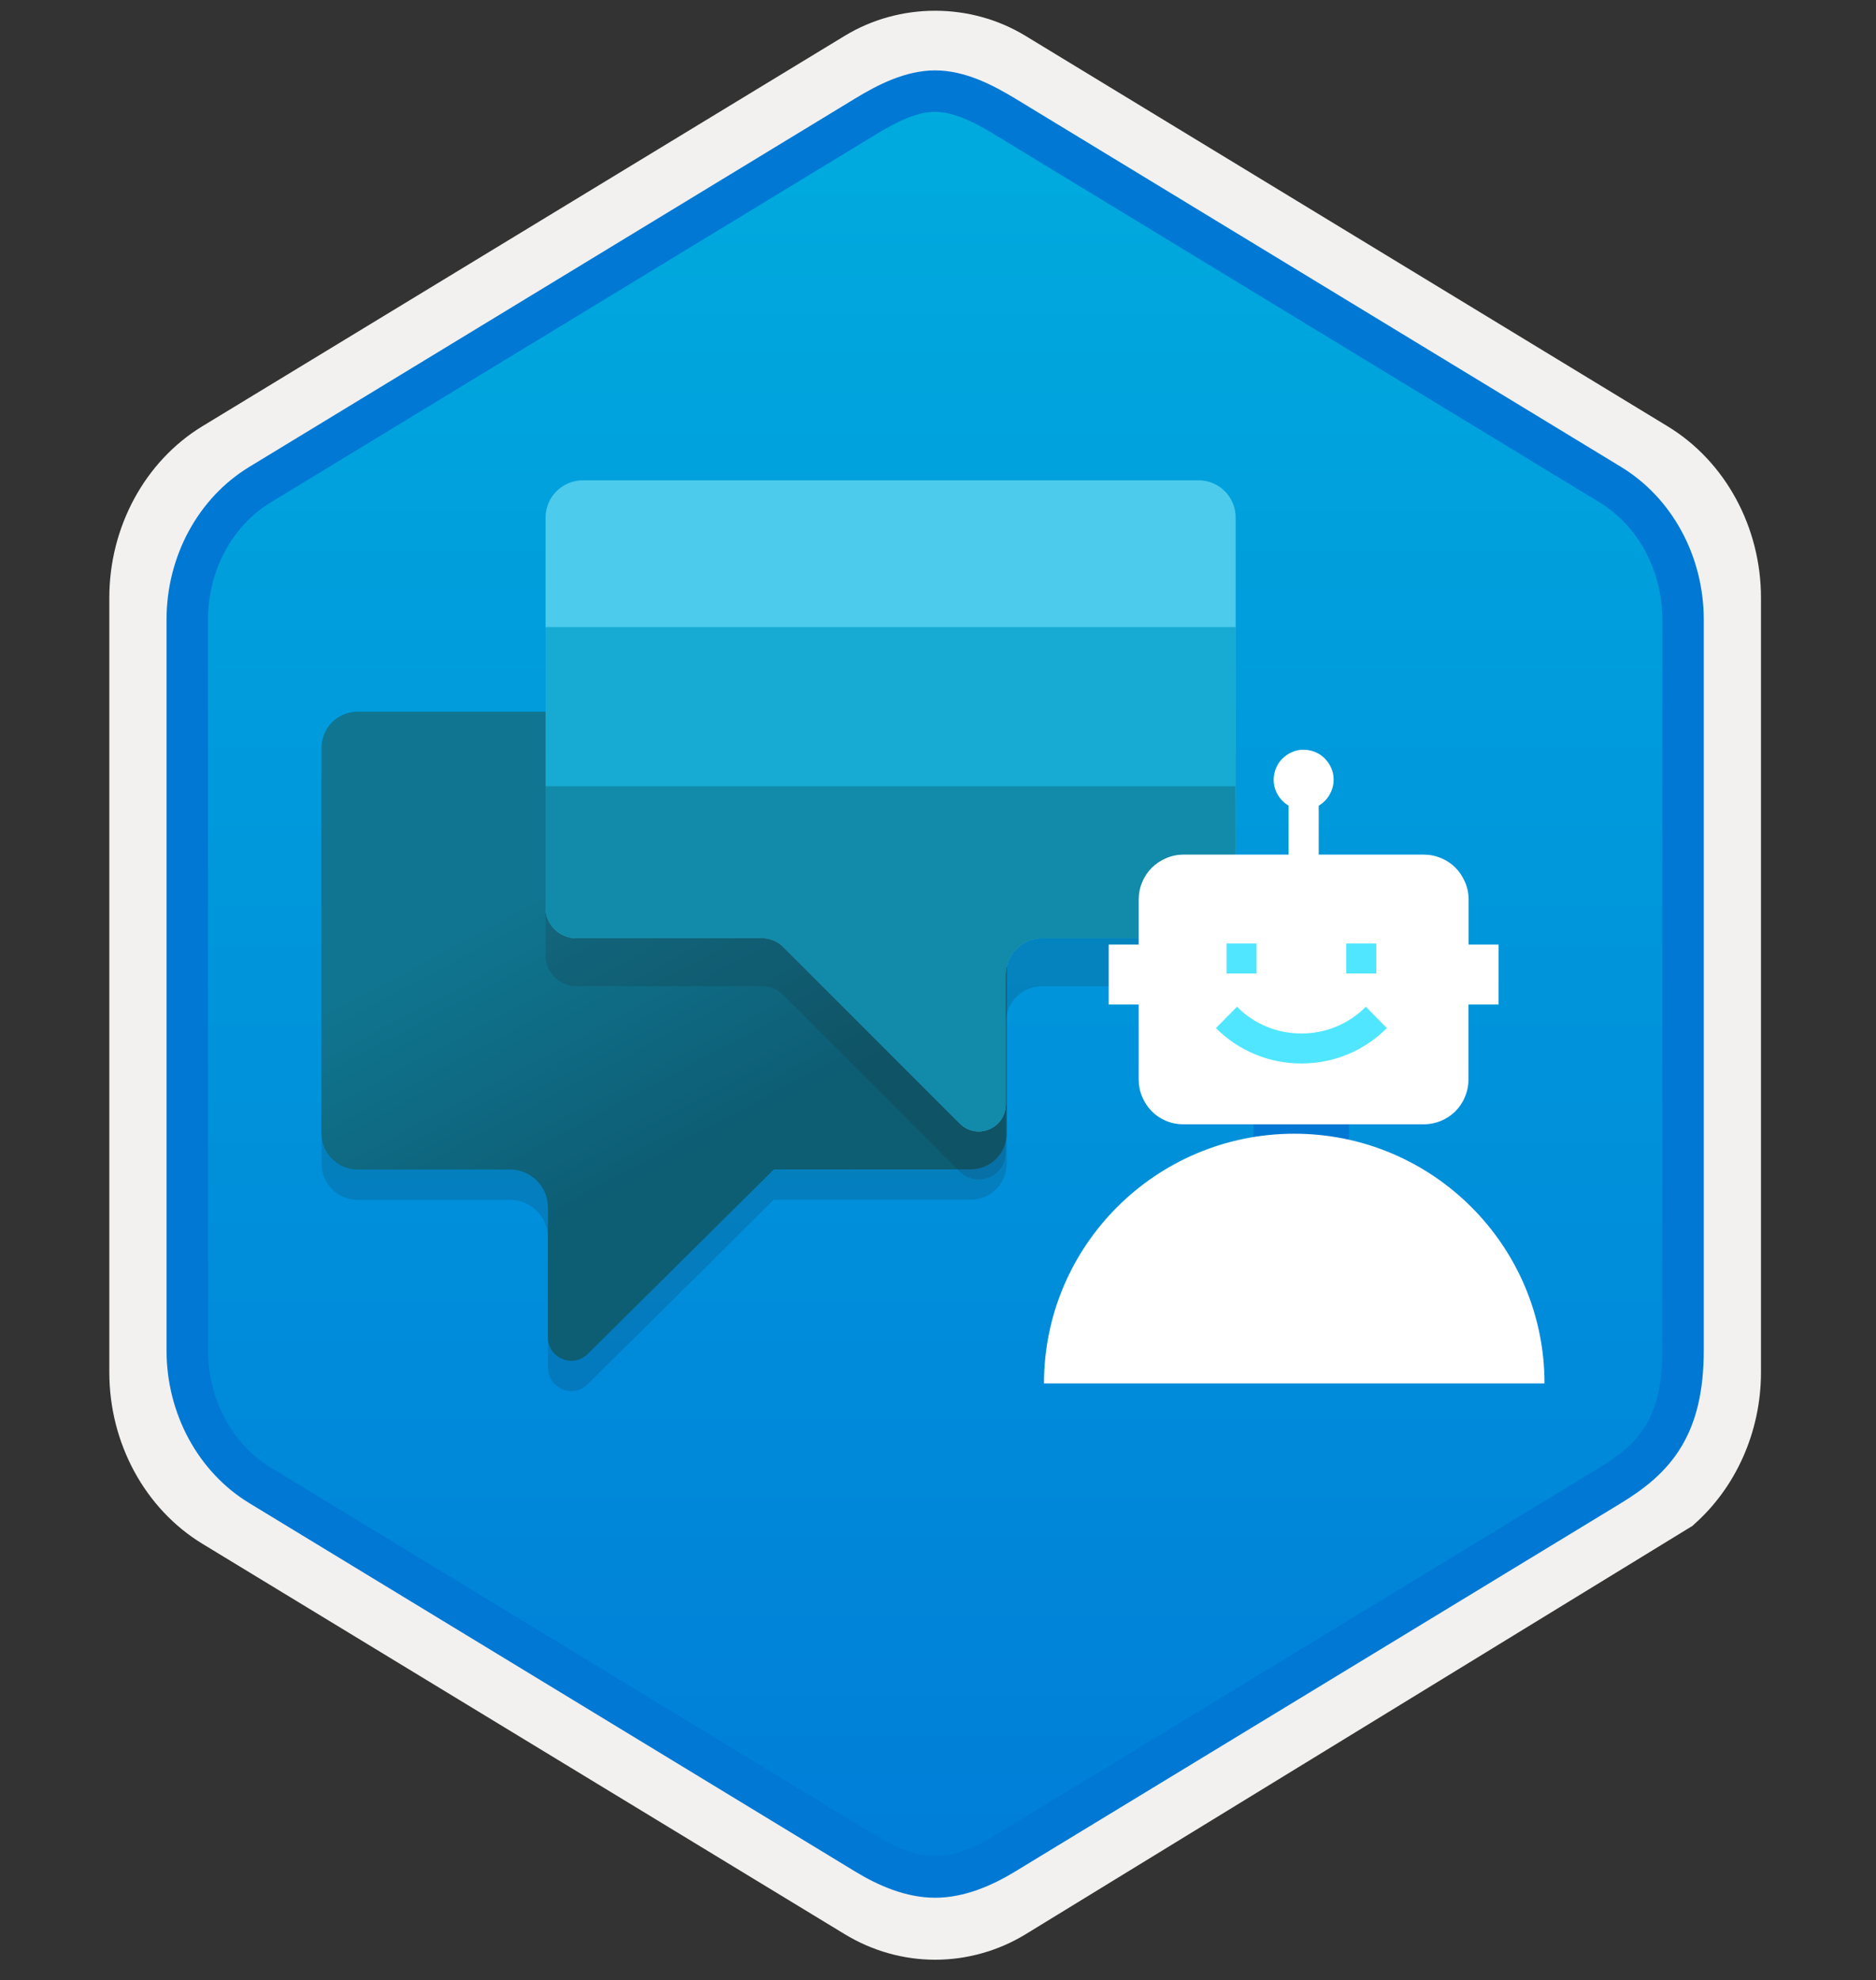 <svg width="181" height="191" viewBox="0 0 181 191" fill="none" xmlns="http://www.w3.org/2000/svg">
<rect x="0" y="0" width="181" height="191" fill="#333333" stroke="none"/>
<path d="M90.225 189.036C87.169 189.036 84.158 188.188 81.495 186.569L19.52 148.909C13.982 145.535 10.547 139.211 10.547 132.372V57.657C10.547 50.833 13.982 44.493 19.52 41.119L81.495 3.459C86.821 0.221 93.645 0.236 98.941 3.459L160.916 41.134C166.453 44.508 169.903 50.833 169.903 57.672V132.372C169.903 138.136 167.452 143.553 163.352 147.124V147.15L98.941 186.585C96.308 188.188 93.282 189.036 90.225 189.036ZM89.577 7.988C87.626 7.988 85.148 9.201 83.439 10.245L22.682 47.439C18.93 49.724 16.814 56.32 16.814 61.071L17.446 132.372C17.446 137.123 20.645 141.39 24.397 143.675L84.793 180.057C88.227 182.145 91.018 182.145 94.452 180.057L155.66 143.585C159.413 141.3 162.431 137.107 162.431 132.372V58.724C162.431 53.988 159.699 49.092 155.931 46.807L95.355 10.245C93.645 9.201 91.529 7.988 89.577 7.988Z" fill="#F2F1F0"/>
<path fill-rule="evenodd" clip-rule="evenodd" d="M82.327 11.569C84.778 10.071 87.502 9.314 90.225 9.314C92.949 9.314 95.672 10.071 98.124 11.569L154.258 45.9C159.282 48.971 162.383 54.721 162.383 60.97V129.073C162.383 135.307 159.282 141.072 154.258 144.143L98.124 178.475C95.672 179.972 92.949 180.729 90.225 180.729C87.502 180.729 84.778 179.988 82.327 178.475L26.192 144.143C21.169 141.072 18.067 135.307 18.067 129.073V60.97C18.067 54.736 21.169 48.987 26.192 45.9L82.327 11.569Z" fill="url(#paint0_linear)"/>
<path fill-rule="evenodd" clip-rule="evenodd" d="M90.225 10.79C88.542 10.79 86.659 11.656 84.593 12.914L26.127 48.456C22.48 50.672 20.067 54.95 20.067 59.775V130.253C20.067 135.078 22.48 139.355 26.127 141.572L84.592 177.114L84.593 177.114C86.551 178.306 88.475 179.057 90.225 179.057C91.976 179.057 93.9 178.306 95.858 177.114L95.859 177.114L154.321 141.573C154.322 141.573 154.323 141.572 154.324 141.572C156.337 140.344 157.783 139.143 158.765 137.532C159.742 135.929 160.383 133.714 160.383 130.253V59.775C160.383 54.95 157.971 50.673 154.324 48.456L95.867 12.919C95.866 12.918 95.864 12.918 95.863 12.917C93.779 11.664 91.919 10.79 90.225 10.79ZM82.513 9.497C84.622 8.213 87.339 6.79 90.225 6.79C93.13 6.79 95.838 8.234 97.929 9.492L97.937 9.496L156.401 45.038C161.319 48.027 164.383 53.645 164.383 59.775V130.253C164.383 134.21 163.648 137.208 162.181 139.614C160.72 142.01 158.657 143.614 156.404 144.988L156.402 144.99L97.938 180.531C97.938 180.531 97.937 180.531 97.937 180.532C95.719 181.881 93.044 183.057 90.225 183.057C87.407 183.057 84.732 181.881 82.514 180.532M82.513 180.531L24.049 144.99C24.049 144.99 24.049 144.99 24.049 144.99C19.132 142.001 16.067 136.383 16.067 130.253V59.775C16.067 53.645 19.132 48.027 24.049 45.038C24.049 45.038 24.049 45.038 24.049 45.038L82.513 9.497" fill="#0078D4"/>
<path opacity="0.15" d="M34.505 71.571C32.577 71.571 31.023 73.125 31.023 75.053V112.251C31.023 114.179 32.577 115.733 34.505 115.733H49.211C51.226 115.733 52.866 117.374 52.866 119.388V131.922C52.866 133.922 55.284 134.943 56.708 133.519L74.666 115.719H93.647C95.575 115.719 97.129 114.165 97.129 112.236V71.571H34.505Z" fill="#1F1D20"/>
<path d="M34.505 68.65C32.577 68.65 31.023 70.204 31.023 72.132V109.33C31.023 111.258 32.577 112.812 34.505 112.812H49.211C51.226 112.812 52.866 114.453 52.866 116.467V129.001C52.866 131.001 55.284 132.023 56.708 130.598L74.666 112.798H93.647C95.575 112.798 97.129 111.244 97.129 109.316V68.65H34.505Z" fill="url(#paint1_linear)"/>
<path d="M115.635 46.331H56.234C54.248 46.331 52.636 47.943 52.636 49.929V87.544C52.636 89.17 53.96 90.493 55.586 90.493H73.53C74.293 90.493 75.027 90.796 75.559 91.328L92.611 108.38C94.237 110.006 97.029 108.855 97.029 106.552V94.033C97.029 92.076 98.612 90.493 100.568 90.493H115.735C117.663 90.493 119.218 88.939 119.218 87.011V49.929C119.232 47.943 117.62 46.331 115.635 46.331Z" fill="#4CCBED"/>
<path opacity="0.15" d="M119.232 77.298H52.636V92.177C52.636 93.803 53.96 95.127 55.586 95.127H73.53C74.293 95.127 75.027 95.429 75.559 95.962L92.611 113.014C94.237 114.64 97.029 113.489 97.029 111.186V98.667C97.029 96.71 98.612 95.127 100.568 95.127H115.735C117.663 95.127 119.218 93.573 119.218 91.645V77.298H119.232Z" fill="#1F1D20"/>
<path d="M119.232 72.665H52.636V87.544C52.636 89.17 53.96 90.494 55.586 90.494H73.53C74.293 90.494 75.027 90.796 75.559 91.328L92.611 108.38C94.237 110.006 97.029 108.855 97.029 106.553V94.034C97.029 92.077 98.612 90.494 100.568 90.494H115.735C117.663 90.494 119.218 88.94 119.218 87.011V72.665H119.232Z" fill="#128AA9"/>
<path d="M119.232 60.491H52.636V75.845H119.232V60.491Z" fill="#17AAD2"/>
<path d="M132.441 117.374H121.03V130.051H132.441V117.374Z" fill="#50E6FF"/>
<path d="M130.154 104.969H120.93V117.258H130.154V104.969Z" fill="#0078D4"/>
<path d="M100.726 133.447C100.726 120.151 111.547 109.358 124.872 109.358C138.197 109.358 149.018 120.151 149.018 133.447H100.726Z" fill="white"/>
<path d="M144.586 96.897V91.112H141.694V86.781C141.694 86.176 141.579 85.615 141.348 85.083C141.118 84.55 140.816 84.09 140.427 83.701C140.039 83.313 139.578 82.996 139.046 82.78C138.514 82.55 137.952 82.435 137.348 82.435H127.232V77.715C127.664 77.456 128.023 77.111 128.282 76.65C128.541 76.204 128.671 75.715 128.671 75.211C128.671 74.808 128.599 74.434 128.441 74.089C128.297 73.744 128.081 73.442 127.822 73.168C127.563 72.909 127.261 72.693 126.901 72.549C126.556 72.405 126.181 72.319 125.779 72.319C125.376 72.319 125.002 72.391 124.656 72.549C124.311 72.693 124.009 72.909 123.735 73.168C123.476 73.427 123.26 73.729 123.116 74.089C122.973 74.434 122.886 74.808 122.886 75.211C122.886 75.73 123.016 76.204 123.275 76.65C123.534 77.097 123.894 77.456 124.325 77.715V82.435H114.209C113.605 82.435 113.044 82.55 112.511 82.78C111.979 83.011 111.518 83.313 111.13 83.701C110.741 84.09 110.425 84.55 110.209 85.083C109.979 85.615 109.864 86.176 109.864 86.781V91.112H106.971V96.897H109.864V104.12C109.864 104.725 109.979 105.286 110.209 105.818C110.439 106.351 110.741 106.811 111.13 107.2C111.518 107.588 111.979 107.905 112.511 108.121C113.044 108.351 113.605 108.452 114.209 108.452H121.433H131.376H137.334C137.938 108.452 138.499 108.337 139.032 108.121C139.564 107.891 140.024 107.588 140.413 107.2C140.801 106.811 141.118 106.351 141.334 105.818C141.564 105.286 141.679 104.725 141.679 104.12V96.897H144.586Z" fill="white"/>
<path d="M121.232 93.904H118.34V91.011H121.232V93.904Z" fill="#50E6FF"/>
<path d="M132.786 93.904H129.894V91.011H132.786V93.904Z" fill="#50E6FF"/>
<path d="M119.346 97.112C120.181 97.947 121.116 98.58 122.196 99.026C123.26 99.472 124.383 99.688 125.563 99.688C126.743 99.688 127.865 99.472 128.93 99.026C129.995 98.58 130.944 97.947 131.779 97.112L133.808 99.17C132.714 100.264 131.448 101.113 130.024 101.703C128.599 102.293 127.117 102.581 125.563 102.581C124.009 102.581 122.526 102.293 121.102 101.703C119.677 101.113 118.425 100.278 117.317 99.17L119.346 97.112Z" fill="#50E6FF"/>
<defs>
<linearGradient id="paint0_linear" x1="90.225" y1="9.317" x2="90.225" y2="180.732" gradientUnits="userSpaceOnUse">
<stop stop-color="#00ABDE"/>
<stop offset="1" stop-color="#007ED8"/>
</linearGradient>
<linearGradient id="paint1_linear" x1="54.647" y1="71.753" x2="74.17" y2="108.279" gradientUnits="userSpaceOnUse">
<stop stop-color="#107590"/>
<stop offset="0.279" stop-color="#107590"/>
<stop offset="0.987" stop-color="#0D5D73"/>
</linearGradient>
</defs>
</svg>
